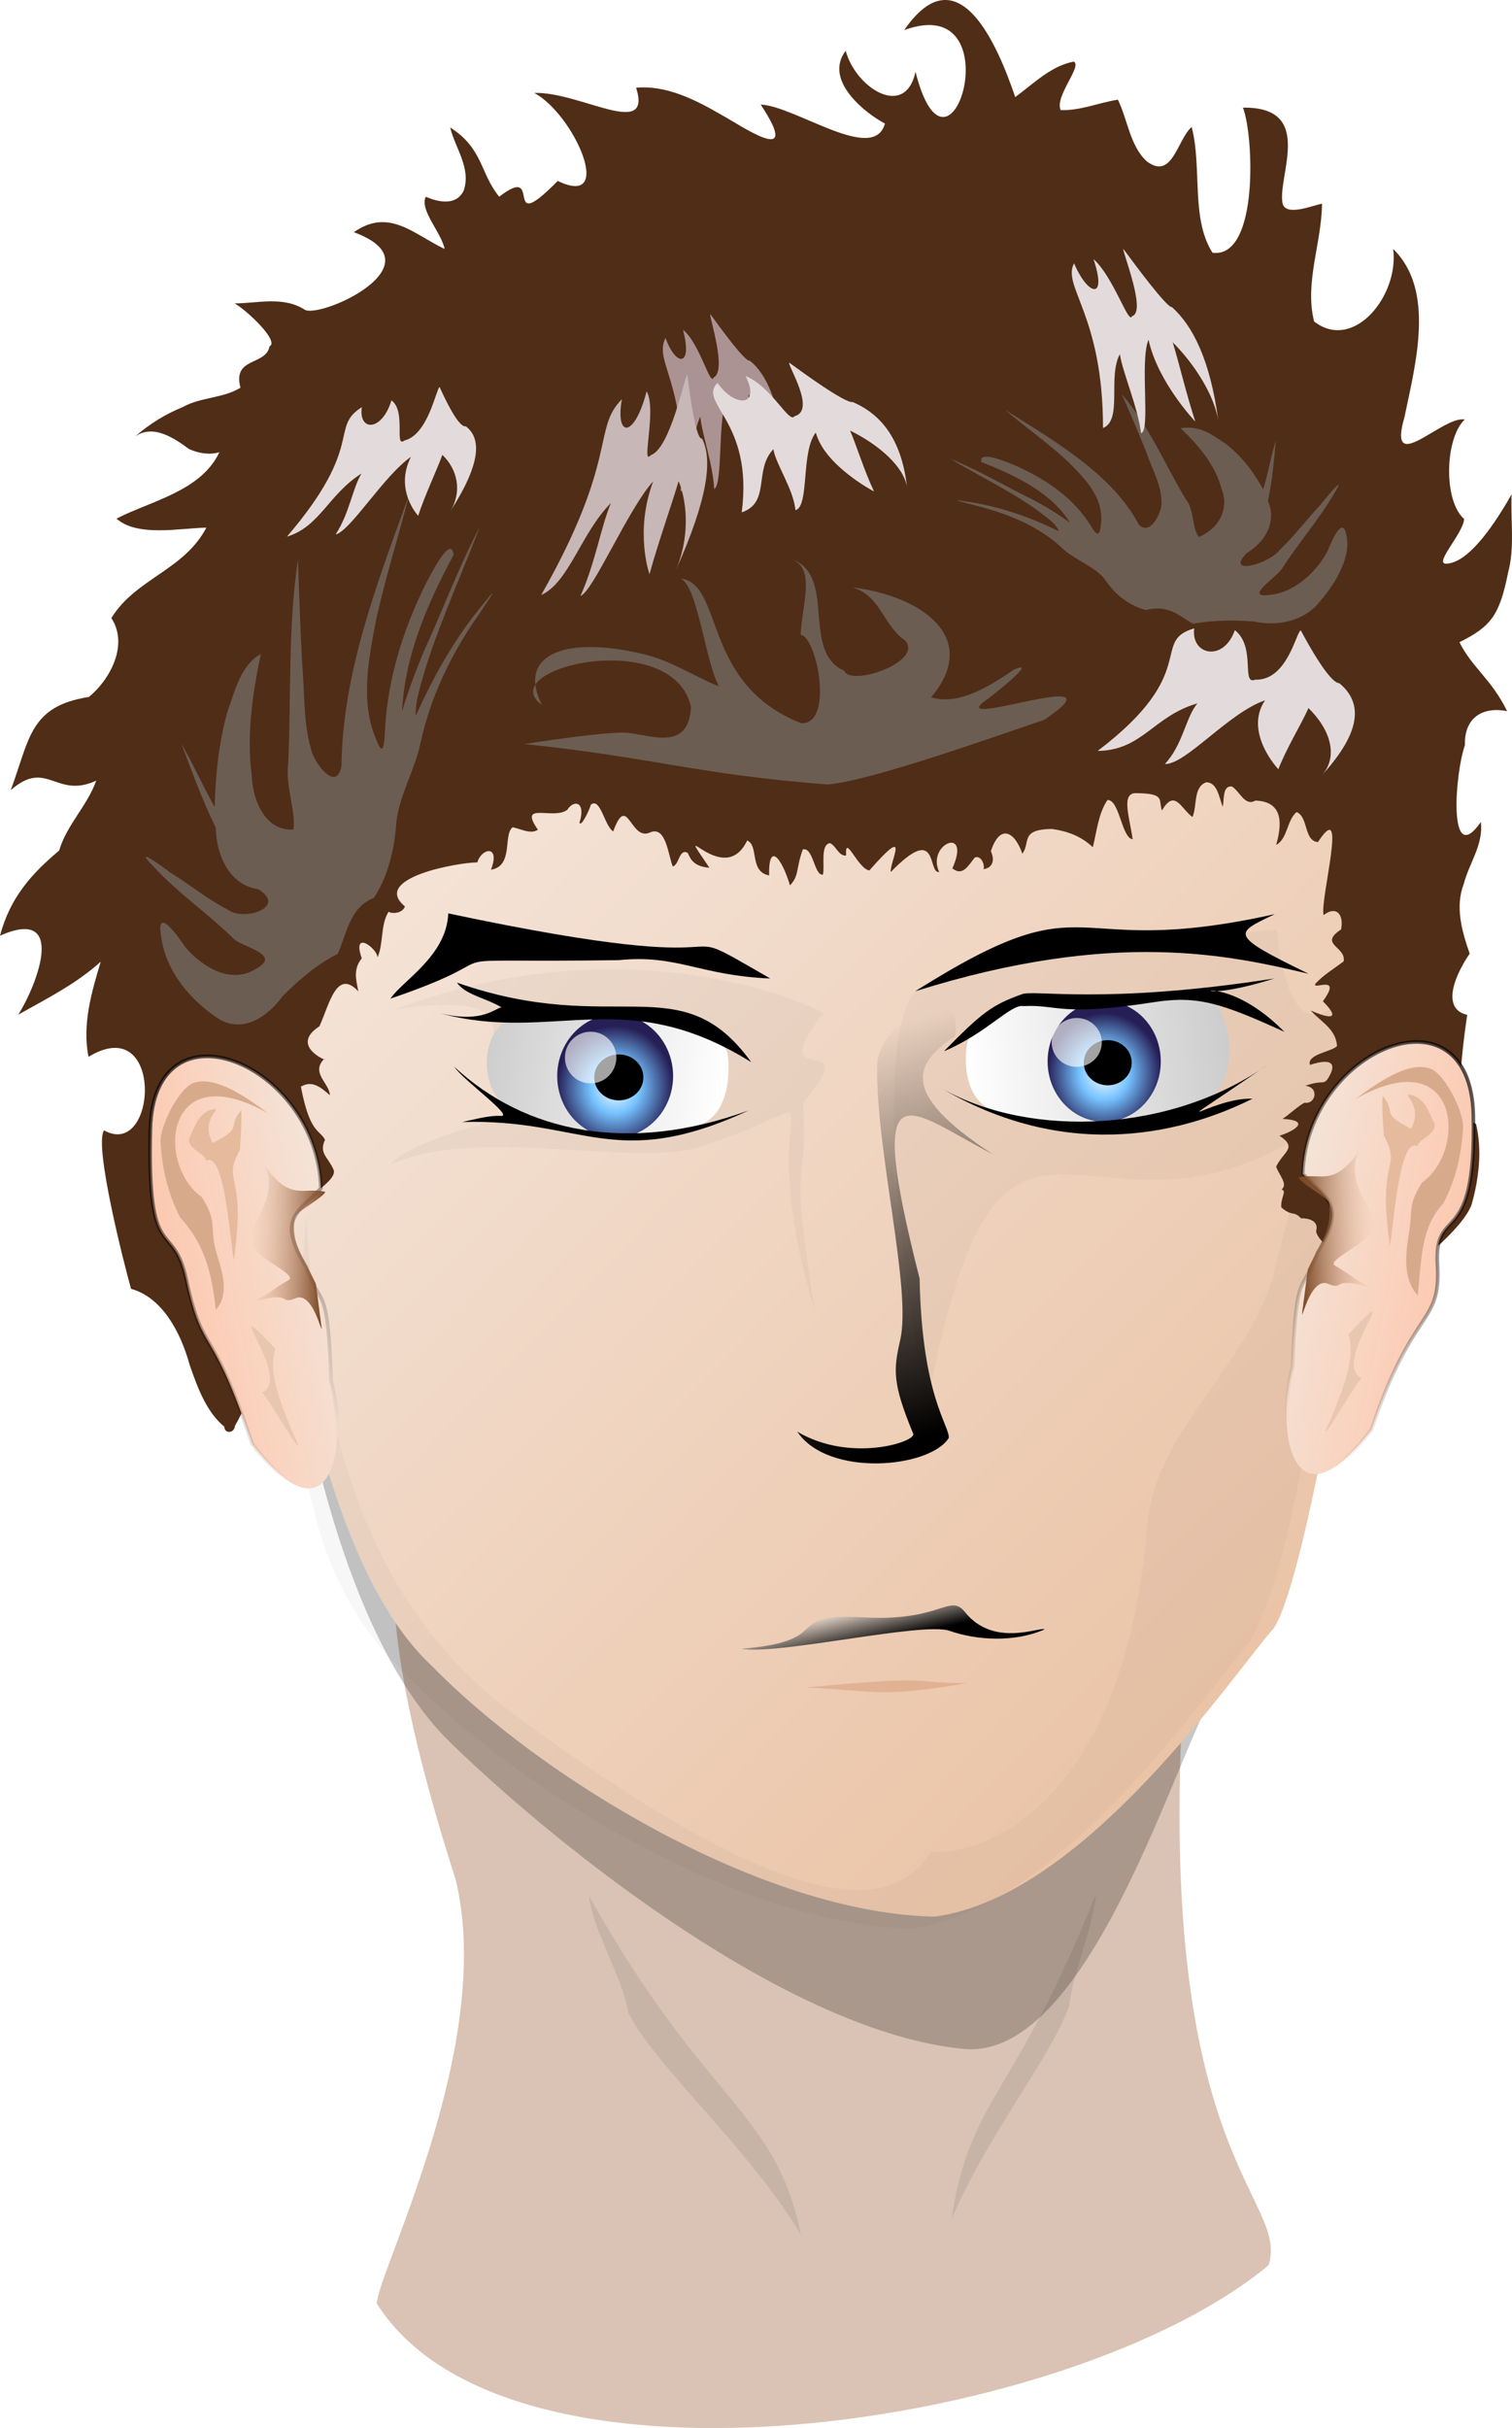 <?xml version="1.0" encoding="UTF-8"?>
<svg version="1.0" viewBox="0 0 625.98 1004.8" xmlns="http://www.w3.org/2000/svg" xmlns:xlink="http://www.w3.org/1999/xlink">
<defs>
<linearGradient id="a">
<stop stop-color="#ffc2a6" offset="0"/>
<stop stop-color="#f4e2d5" offset="1"/>
</linearGradient>
<linearGradient id="b">
<stop stop-color="#784421" offset="0"/>
<stop stop-color="#deaa87" stop-opacity="0" offset="1"/>
</linearGradient>
<linearGradient id="c">
<stop offset="0"/>
<stop stop-opacity="0" offset="1"/>
</linearGradient>
<filter id="d" x="-.212" y="-.222" width="1.423" height="1.445">
<feGaussianBlur stdDeviation="7.303"/>
</filter>
<filter id="e" x="-.136" y="-.142" width="1.273" height="1.283">
<feGaussianBlur stdDeviation="3.124"/>
</filter>
<radialGradient id="f" cx="352.54" cy="224.9" r="82.022" gradientTransform="matrix(1 0 0 .988 0 2.585)" gradientUnits="userSpaceOnUse">
<stop stop-color="#fff" offset="0"/>
<stop stop-color="#75c2ff" offset=".425"/>
<stop stop-color="#261f56" offset="1"/>
</radialGradient>
<linearGradient id="r" x1="320.89" x2="324.16" y1="562.82" y2="576.51" gradientTransform="matrix(.859 0 0 .845 51.948 102.86)" gradientUnits="userSpaceOnUse">
<stop stop-color="#f3e2d5" offset="0"/>
<stop offset="1"/>
</linearGradient>
<linearGradient id="q" x1="359.54" x2="331.65" y1="511.6" y2="402.74" gradientTransform="matrix(.964 0 0 1.079 13.083 -27.114)" gradientUnits="userSpaceOnUse">
<stop offset="0"/>
<stop stop-opacity="0" offset="1"/>
</linearGradient>
<linearGradient id="p" x1="447.98" x2="362.92" y1="409.72" y2="419" gradientTransform="matrix(.921 0 0 .957 32.483 15.906)" gradientUnits="userSpaceOnUse">
<stop stop-color="#ccc" offset="0"/>
<stop stop-color="#fff" offset="1"/>
</linearGradient>
<linearGradient id="o" x1="216.99" x2="299.43" y1="410.44" y2="422.86" gradientTransform="matrix(.88 0 0 .923 31.169 32.506)" gradientUnits="userSpaceOnUse">
<stop stop-color="#ccc" offset="0"/>
<stop stop-color="#fff" offset="1"/>
</linearGradient>
<linearGradient id="n" x1="577.23" x2="461.86" y1="439.59" y2="538.09" gradientTransform="matrix(1.612 -.052 .045 1.392 -236.87 -137.76)" gradientUnits="userSpaceOnUse" xlink:href="#c"/>
<linearGradient id="m" x1="467.24" x2="486.25" y1="482.43" y2="482.43" gradientTransform="matrix(1.612 -.052 .045 1.392 -236.87 -137.76)" gradientUnits="userSpaceOnUse" xlink:href="#b"/>
<linearGradient id="l" x1="515.53" x2="464.41" y1="505.03" y2="494.09" gradientTransform="matrix(1.612 -.052 .045 1.392 -236.87 -137.76)" gradientUnits="userSpaceOnUse" xlink:href="#a"/>
<linearGradient id="k" x1="515.53" x2="464.41" y1="505.03" y2="494.09" gradientTransform="matrix(-1.612 -.052 -.045 1.392 909.09 -131.81)" gradientUnits="userSpaceOnUse" xlink:href="#a"/>
<linearGradient id="j" x1="577.23" x2="461.86" y1="439.59" y2="538.09" gradientTransform="matrix(-1.612 -.052 -.045 1.392 909.09 -131.81)" gradientUnits="userSpaceOnUse" xlink:href="#c"/>
<linearGradient id="i" x1="467.24" x2="486.25" y1="482.43" y2="482.43" gradientTransform="matrix(-1.612 -.052 -.045 1.392 909.09 -131.81)" gradientUnits="userSpaceOnUse" xlink:href="#b"/>
<linearGradient id="h" x1="461.54" x2="171.72" y1="666.32" y2="379.65" gradientTransform="matrix(1.368 0 0 1.377 -97.657 -138.57)" gradientUnits="userSpaceOnUse">
<stop stop-color="#e9bf9f" offset="0"/>
<stop stop-color="#f4e3d7" offset="1"/>
</linearGradient>
<filter id="z">
<feGaussianBlur stdDeviation="3.619"/>
</filter>
<filter id="y">
<feGaussianBlur stdDeviation="0.684"/>
</filter>
<filter id="x">
<feGaussianBlur stdDeviation="1.017"/>
</filter>
<filter id="w">
<feGaussianBlur stdDeviation="6.881"/>
</filter>
<filter id="v" x="-.11" y="-.049" width="1.221" height="1.098">
<feGaussianBlur stdDeviation="1.978"/>
</filter>
<filter id="u">
<feGaussianBlur stdDeviation="2.32"/>
</filter>
<filter id="t" x="-.061" y="-.829" width="1.121" height="2.659">
<feGaussianBlur stdDeviation="1.214"/>
</filter>
<filter id="s">
<feGaussianBlur stdDeviation="0.487"/>
</filter>
<radialGradient id="g" cx="352.54" cy="226.39" r="82.022" gradientTransform="matrix(1 0 0 .988 0 2.585)" gradientUnits="userSpaceOnUse">
<stop stop-color="#fff" offset="0"/>
<stop stop-color="#75c2ff" offset=".439"/>
<stop stop-color="#261f56" offset="1"/>
</radialGradient>
<filter id="ab">
<feGaussianBlur stdDeviation="0.484"/>
</filter>
<filter id="aa">
<feGaussianBlur stdDeviation="1.293"/>
</filter>
</defs>
<path d="m188.67 777.96c16.37 67.93-31.52 160.5-32.7 175.32 54.86 87.12 288.41 51.52 369.25-15.84 8.56-27.54-44.99-43.16-35.84-227.29-91.07 26.35-419.99-304.02-300.71 67.81z" fill="#dac3b4" fill-rule="evenodd"/>
<path transform="matrix(1.393 0 0 1.393 -110.86 -138.63)" d="m405.33 662.14c-24.07 60.44-37.6 60.48-42.97 96.77 10.54-24.96 29.53-48 34.97-63.38 1.13-10 7.18-23.3 8-33.39z" fill="#ac9d93" fill-rule="evenodd" filter="url(#v)" opacity=".625"/>
<path transform="matrix(1.393 0 0 1.393 -110.86 -138.63)" d="m163.37 466.56c1.71 32.53 14.74 116.36 50.16 150.76 32.66 31.7 101.04 86.02 152.47 90.92 41.76 3.98 68.93-110.72 79.11-111.42-56.09-251.28-207.88-357.29-281.74-130.26z" fill-rule="evenodd" filter="url(#w)" opacity=".466"/>
<path d="m408.14 324.47c-148.69-57.99-288.67 35.59-296.28 139.2 2.38 45.32 16.41 179.2 67.01 225.84 44.25 45.45 136.12 102.27 208.11 103.69 62.53-8.25 124.85-102.3 140.38-119.32 18.19-28.4 51.25-252.82 47.97-303.96 20.02-66.66-36.32-95.71-167.19-45.45z" fill="url(#h)" fill-rule="evenodd"/>
<path transform="matrix(1.366 0 0 1.365 -101.29 -125.76)" d="m192.68 445.14c26.3-11.83 73.5 1.13 93.68-5.34 48.76-15.65 13.08-22.9 34.72 49.75-8.34-52.57-1.8-33.56-3.58-63.02 19.86-23.59-12.76-2.06 5.77-26.82 8.08 2.36-51.66-30.83-129.22-1.6 49.72-6.8 17.37 14.63 36.16 32.71-11.76 1.7-34.2 9.1-37.53 14.32z" fill="#4d4d4d" fill-rule="evenodd" filter="url(#aa)" opacity=".226"/>
<path transform="matrix(1.393 0 0 1.393 -110.86 -138.63)" d="m485.23 386.4c-10.13 17.76-22.37 24.54-26.2-10.75-51.64 4.18-66.06 3.71-103.62 15.91-18.55 4.31-7.43 92.69-0.25 125.13 22.39-118.2 46.76-36.35 115.43-82.45-2.14 5.19-11.06 37.25-11.73 40.53-5.77 28.62-35.85 48.74-38.24 77.51-7.05 85.28-49.95 98.56-64.28 97.34-13.71 21.99-49 14.28-123.5-40.43-36.5-26.81-58.22-70.12-62.18-148.47-4.64 52.5-6.02 103.16 30.59 137.31 31.76 32.63 97.71 73.42 149.37 74.44 44.89-5.92 89.64-73.44 100.79-85.66 19.71-39.14 23.11-124.58 33.82-200.41z" fill="#4d4d4d" fill-rule="evenodd" filter="url(#z)" opacity=".212"/>
<path d="m374.35 12.45c45.56-16.675 18.94 73.518 4.68 17.277-4.33 19.809-24.88 6.505-28.9-8.723-9.25 12.139 7.94 25.759 16.23 30.134-4.59 16.802-36.85-7.178-51.43-7.866 17.75 26.828-8.19 8.59-16.33 4.215-10.9-6.32-22.74-12.286-35.24-11.195 6.85 21.652-23.26 1.565-42.16 2.163 16.57 8.946 33.71 48.004 9.7 36.426-23.81 24.186-5.33-8.066-24.23 6.538-8.02-9.847-6.63-20.008-20.29-28.659 2.05 8.567 8.75 16.75 5.6 26.103-3.11 6.531-10.72 4.736-15.68 2.556-2.76 5.419 6.47 14.819 7.78 21.631-13.03-6.272-23.07-17.116-37.59-6.951 35.64 13.121-12.64 35.431-20.17 32.171-8.96-5.84-19.49-2.74-29.177-2.71 5.107 2.92 18.657 15.65 14.437 17.8-1.46 8.05-15.442 4.29-12.023 17.1-7.167 4.39-16.452 3.88-23.758 7.93-7.095 2.9-13.844 6.97-19.837 12.23 7.449-5.16 15.921 0.54 22.311 5.22 3.964 1.77 8.375 2.52 12.548 1.32-7.598 16.2-28.747 20.26-42.591 27.48 8.781 7.71 26.304 3.9 37.208 3.73-9.376 17.77-29.122 20.92-39.344 37.41 7.34 11.22-0.74 25.68-9.281 32.65-24.577 3.84-24.466 17.27-32.37 38.58 15.013-13.17 18.743 3.82 35.4-3.95-3.773 10.56-12.116 18.11-15.366 28.95-11.432 9.59-20.287 19.42-24.477 35.22 27.551-12.18 15.782 19.6 7.561 32.69 11.684-6.62 23.82-12.6 34.133-21.92-3.746 12.54-7.761 26-5.041 39.37 31.484-19.15 28.535 42.73 6.408 30.43-4.222 6.26 8.326 55.41 11.192 65.58 12.866 3.54 20.541 17.9 24.281 31.52 3.27 9.41 6.936 19.44 14.337 25.55 0.104 3.15 4.238 2.63 4.353-0.27 15.426-26.91 12.716-59.54 24.846-88.54 2.2-5.19 18.7-13.14 15.87-17.89-2.44-5.29-5.91-6.47-3.37-12.07-2.32-4.28-6.31-2.57-10-21.97 4.47-2.65 7.93-0.07 12 3.54-0.16-5.04-8-9.08-2.43-14.99 3.47 1.78-15.16-4.94-1.9-13.53 4.06-8.8 7.05-24.16 16.12-14.45-0.94-4.82-2.23-9.14 1.41-13.67-4.24-12.19 6.42-4.12 6.54-0.38 2.55-5.95 1.14-13.61 4.61-18.98-0.07 0.61 5.37 1.51 6.73-2.12-14.26-11.78 21.92-18.19 29.97-18.23 1.72-5.97 9.66-7.46 5.66 3.03 9.48-1.54 4.87-14.51 8.99-17.58 3.51 0.73 7.47 3.05 10.43 1.02-8.41-11.98 6.42-3.82 12.17-8.25 2.8-4.39 7.8-3.27 5.04 5.32 0.65 2.1 4.16-5.33 4.69-7.39 3.99-3.32 5.66 8.85 9.28 11.02 5.96-16.37 7.04 4.14 15.14 0.48 6.73-3.05 7.56 9.18 9.49 14 2.7-0.54 2.64-7.52 6.11-5.61 0.86 0.64 1.03 5.6 9.07 6.17-16.15-23.78 5.84 9.29 15.64-11.26 5 2.05 0.72 12.82 9.08 14.45-0.32-13.53 4.89-8.23 8.65 4.09 3.81-3.87 2.44-6.89 5.29-14.85 4.37-1.17 4.72 10.91 8.33 10.43 0.92-3.12-1.25-12.6 2.99-13.03 2.53 1.14 3.55 5.44 6.63 5.11-0.61-9.48 4.84 5.5 9.61 6.19 17.75-20.2 8.3-3.43 8.88 0.64 20.17-20.75 15.06 0.77 20.04 0-5.46-11.66 13.51-19.47 5.46-1.49 4.25 3.34 6.47-0.96 9.23-4.46 2.53-1.21 4.29 2.83 3.68 4.77 3.31-0.45 4.96-3.21 3.03-7.43 3.7-11.36 9.83-8.29 13.03 1.04 3.5-4.7-1.1-10.1 12.29-10.25 6.41 0.95 11.95 2.91 16.89 7.55 1.67-6.62 2.25-13.92 6.06-19.52 4.95-0.32 5.89 15.77 10.42 16.24-1.17-8.82-4.97-19.16 1.33-19.09 12.47 0.12 9.22 2.78 10.81 7.18 5.29-9.18 7.89-0.7 12.64 2.7 1.98-4.64 0.28-12.35 5.6-14.35 4.69-0.15 5.42 6.33 6.92 10.12 0.65-2.91-0.17-8.91 3.8-8.4 3.2 1.87 5.39 8.42 9.69 5.82 8.91 0.3 12.26 5.78 8.64 18.36 4.8-2.61 4.36-10.19 8.46-13.61 4.97 2.09 2.9 11.94 8.84 12.43 12.72-19.61 0.78 23.81 2.31 30.24 5.14-3.96 8.46-0.59 7.28 5.91-9.53 6.28 2.16 7.06 1.05 13.21-3.62 2.81-8.74 5.84-11.74 9.35-1.38 2.77 11.48-4.32 3.13 7.19 6.92 6.88 4.27 7.89-5.01 3.82 3.96 4.55 10.36 7.44 10.88 14.69-1.91 2.27-12.71 3.43-11.2 7.8 10.11-3.3 10.94 0.29 7.23 5.95-1.91 2.42-2.02 0.14-9.17 2.73 5.84 0.51 4.35 7.68-0.25 6.99-1.91 0.69-7.4 5.66-9.21 6.67 12.6 0.7 4.08 5.38-1.25 6.97 7.67 5.07 1.69 6.44-1.37 12.8 1.2 3.55 5.07 7.25 2.23 9.5 2.38 0.53-0.43 3.25-0.09 7.36 4.59 4 5.09 1.21 8.16 4.52 2.72-0.07 7.49 0.81 6.28 5.2-0.21 5.31 23.26 21.78 28.94 20.56 9.78-2.82 32.02-21.57 35.43-31.53 2.97-10.58 4.39-22.31 1.84-33.13-2-2.37-4.25 2.93-5.81 1.18-0.44-3.72 1.78-7.09 2.09-10.76-0.82 18.43-6.43 7.64 0.04-35.72-10-2.22-6.38-14.4 1.02-25.35-3.15-8.99-6.14-19.35-2.47-28.77 2.19-8.55 8.24-16.36 7.09-25.67-13.83 19.76-10.65-20.59-6.6-31.77-0.33-11.77 7.72-16.08 17.47-14.11-6.31-13.09-14.7-18.26-19.72-28.54 13.09-6.51 16.6-11.22 20.1-28.67 2.89-10.54 0.99-21.7 1.5-32.52-5.16 8.96-17.01 28.69-27.32 28.7-4.68-0.32 7.43-12.79 7.63-18.51-8.67-7.63-7.93-33.47 0.27-41.17-9.2-1.68-32.27 24.27-24.95-0.99 4.54-21.91 12.9-52.46-4.67-69.57 2.51 19.27-16.38 42.68-32.74 29.99-4.04-16.07 3.17-32.61 3.27-48.77-4.59 0.996-15.43 5.53-16.39-0.442-1.86-11.477 13.36-39.718-16.34-39.278 4.45 11.259 6.72 62.45-12.58 60.07-9.1-14.059-4.26-35.393-8.65-52.057-6.01 5.188-7.92 22.118-18.54 14.256-6.95-6.29-7.96-17.264-12-25.562-7.79 1.203-15.42 4.557-23.67 4.326-2.7-5.538 9.08-18.288 5.4-20.081-9.28 1.695-16.56 9.039-24.24 14.673-7.34-21.601-23.65-60.088-45.96-27.725z" fill="#502d16" fill-rule="evenodd"/>
<path d="m539.37 485.83c1.53-51.7 69.31-79.71 70.61-24.36 1.34 57.23-16.39 36.07-14.85 62.05 1.49 25.21-10.11 16.67-27.32 68.08-32.13 42.4-40.02 2.18-32.66-26.04 1.29-41.47 4.45-30.01 10.25-47.04 12.46-20.24 3.48-22.6-6.03-32.69z" fill="url(#l)" fill-rule="evenodd" stroke="url(#n)" stroke-width="1.498px"/>
<path d="m594 465.34c0.16 4.63-6.67 5.85-7.16 9.07-7.67-4.48-9.94 34.22-11.43 40.99-5.4-37.67 5.3-30.99-2.56-45.58 0.09-1.44-0.9-10.49-0.44-16.28 6.05 7.11-1.45 6.9 11.76 13.57 4.69-8.3-1.8-13.15-1.22-14.1 6.84 0.47 8.67 7.52 11.05 12.33z" fill="#e5ba9d" fill-rule="evenodd"/>
<path d="m563.61 570.36c-4.55 5.52-16.31 26.7-14.52 21.01 9.27-21.01 11.65-30.64 9.15-39.18 25.68-26.92-7.62 11.97 5.37 18.17z" fill="#e9c6af" fill-rule="evenodd"/>
<path d="m537.62 487.25c9.93-2.14 14.98 4.92 27.08-13.82-11.36 13.83 6.49 28.94 3.46 33.6 1.95 6.28-19.84 14.3-15.36 16.81 5.65 3.15 9.45 6.77 15.71 9.35-17.81-5.41-11.51 0.9-18.27-1.7-10.47-5.48-13.96 34.89-8.8-6.13 5.56-11.95 10.21-16.08 8.8-27.61-0.21-1.83-12.71-8.66-12.62-10.5z" fill="url(#m)" fill-rule="evenodd"/>
<path d="m561.11 454.88c7.77-5.69 22.02-16.43 31.55-12.43 6.34 3.16 13.37 18.3 13.09 24.07-0.52 10.69-3.11 21.87-8.14 31.39-9.15 10.1-8.91 21-10.65 38.24-7.5-8.36-4.14-21.22-3.25-28.52 0.92-7.5-0.44-9.46 4.98-18.18 19.06-13.46 15.54-59.07-27.58-34.57z" fill="#d8aa8c" fill-rule="evenodd"/>
<path d="m169.39 204.77c-13.12 36.26-27.53 73.24-28.03 112.31-2.18 11.13-11.34-1.54-12.53-6.82-3.38-11.53-2.63-23.78-3.74-35.65-0.69-14.36-1.31-28.73-1.72-43.11-4.2 27.95-2.79 56.32-4.04 84.47-1.32 8.91 3.46 21.05 2.1 27.34-11.8 0.73-16.92-12.55-17.21-22.39-2.19-16.82 0.31-33.81 3.78-50.28-8.526 4.83-10.74 15.44-13.864 23.99-3.551 12.8-4.947 26.1-5.247 39.35-4.889-8.57-8.828-17.65-13.765-26.19 4.395 11.7 8.698 23.48 14.2 34.73 0.205 11.06 5.424 23.75 17.626 25.5 12.34 7.51-6.41 13.51-12.814 8.33-8.389-4.26-15.664-10.38-23.687-15.27-3.689-2.87-15.575-11.36-7.143-2.72 10.294 11.22 23.02 19.86 33.823 30.52 4.511 3.44 19.351 6.24 8.961 12.01-10.448 6.74-22.632-0.82-29.512-9.09-3.292-4.92-12.108-17.14-9.854-4.16 1.922 14.55 12.479 26.8 24.494 34.45 10.002 5.4 19.872-1.74 25.672-9.67 6.76-6.92 14.28-13.26 22.94-17.67 3.83-8.69 4.94-19.21 14.97-23.17 6.02-9.19 8.61-20.7 9.31-31.48 1.38-11.58 7.85-21.71 10.09-33.12 4.25-19.21 12.98-37.09 24.32-53.09 2.39-3.64 9.21-13.47 2.42-4.98-12.04 14.16-21.23 30.47-28.81 47.35-0.38-6.12 2.48-14.17 4.38-20.78 6.3-19.64 14.87-38.44 22.24-57.69-8.75 16.62-15.28 34.33-23.1 51.4-3.46 8.25-6.66 16.63-9.18 25.22 1.05-23.07 10.57-44.81 21.35-64.81-1.08-8.74-9.63 8.37-11.6 12.12-9.32 18.78-15.7 39.17-16.82 60.19-0.29 4.94-0.46 12.6-3.67 4.07-6.85-15.99-2.98-34.02 0.18-50.42 3.82-17.11 9.18-33.81 13.48-50.79z" fill="#6c5d53" fill-rule="evenodd"/>
<path d="m416.06 169.59c21.55 13.52 44.44 26.85 55.48 47.57 4.97 4.98 9.72-5.95 9.34-9.32-0.1-7.71-4.09-13.94-6.32-20.8-3.27-8.02-6.61-16-10.14-23.9 11.33 13.09 17.76 28.94 26.51 43.48 3.59 4.18 2.61 12.85 5.52 15.61 10.75-4.94 11.72-14.38 9.32-19.79-2.61-10-9.45-17.99-17.01-25.25 8.93-1.26 13.78 3.43 18.89 6.6 6.64 5.26 11.49 11.77 15.35 18.74 2.05-6.81 3.11-13.45 5.2-20.27-0.75 8.27-1.41 16.53-3.27 25.04 2.81 6.03 1.59 15.19-8.84 21.63-8.99 9.6 9.39 4.36 13.71-1.32 6.34-6.07 11.18-12.63 17.02-18.88 2.52-3.2 10.84-13.12 5.65-4.68-6.16 10.66-15.19 21.04-21.95 31.64-3.1 3.88-15.6 12.08-4.75 10.48 11.16-1.1 20-10.66 23.9-18.2 1.61-4.12 6.18-14.65 7.68-6.68 2.22 8.67-3.89 20.01-12.55 29.54-7.47 7.41-18.23 8.04-25.56 6.4-7.91-0.65-16.35-0.66-25.28 0.89-5.78-2.94-9.62-8.07-19.65-5.67-7.87-2.21-13.3-7.21-16.86-12.68-4.37-5.58-12.9-8.09-17.98-13.2-9.01-8.38-21.66-14.02-36.12-17.49-3.13-0.86-11.88-3.06-3.52-1.58 14.6 2.16 27.23 6.76 38.58 12.39-1.33-3.46-6.06-6.48-9.55-9.16-10.95-7.69-23.71-13.91-35.51-20.9 12.32 4.96 22.96 11.51 34.58 17.13 5.32 2.87 10.45 5.91 15.03 9.38-7.19-11.9-21.59-19.26-36.64-25.11-1.4-5.18 10.87 0.14 13.65 1.26 13.42 5.86 24.65 13.91 31.34 24.68 1.6 2.52 3.82 6.55 4.38 0.53 1.79-11.67-6.55-19.6-13.82-26.96-8.05-7.45-17.37-13.99-25.81-21.15z" fill="#6c5d53" fill-rule="evenodd"/>
<path d="m281.68 239.38c18.25 2.21 8.55 43.69 50.05 59.93 13.72 0.52 6.39-36.02-0.27-36.59 0.57-12.64 6.5-27.79-4.02-31.37 19.38 6.34 3.87 38.39 22.12 46.24 2.3 6.71 32.67-3.52 25.28-12.4-9.47-6.58-10.08-18.59-21.95-22.13 29.34 3.7 53.1 21.2 32.61 45.5 11.29 3.6 24.43-4.67 34.28-11.43 10.72-4.72-8.89 10.86-12.97 13.68-12.45 10.6 59.58-15.87 25.51 7.09-18.94 6.36-70.96 25.07-89.53 26.76-52.83-3.95-73.36-11.34-125.7-16.74 1.44-0.23 35.39-5.55 42.86-4.62 9.19 0.8 25.27 7.91 26.12-10.8-7.6-33.49-82.52-15.98-61.72-0.74-10.44-20.86 9.55-28.24 39.32-21.65 13.76 2.73 21.63 8.93 33.97 13.96-5.59-10.15-8.8-41.8-15.96-44.69z" fill="#6c5d53" fill-rule="evenodd"/>
<path transform="matrix(1.393 0 0 1.393 -110.86 -138.63)" d="m283.62 403.23s10.97 5.14 12.12 8.99c0.41 1.37 2.31 19.08-9.51 21.84-23.43 5.48-40.14-0.34-51.68-2.89-14.37-5.71-11.91-25.93-3.48-28.7 0 0 29.97-5.07 52.55 0.76z" enable-background="new" fill="url(#o)" fill-rule="evenodd" filter="url(#x)"/>
<path transform="matrix(1.393 0 0 1.393 -110.86 -138.63)" d="m379.98 398.23c-4.68 2.18-10.28 6.6-12.64 10.3-0.8 1.25-3.2 18.44 9.11 21.49 19.22 4.76 44.66 2.69 57.21-0.91 16.03-5.27 11.77-27.12 6.53-32.35 0 0-36.59-4.57-60.21 1.47z" enable-background="new" fill="url(#p)" fill-rule="evenodd" filter="url(#y)"/>
<path transform="matrix(1.393 0 0 1.393 -110.86 -138.63)" d="m363.39 407.31c-11.75 8.03-17.16 16.57 11.16 35.08-25.27-13.08-38.18-28.18-21.65 37.02 0.67 35 8.87 43.49 8.67 47.3-5.65 9.01-35.91 11.8-45.04-1.87 15.6 9.3 35.08 3.16 34.49 0.68-6.25-15.06-5.93-19.01-3.89-27.9 3.47-15.11-7.21-55.72-6.86-81.58 0.19-13.43 26.21-26.79 23.12-8.73z" enable-background="new" fill="url(#q)" fill-rule="evenodd" filter="url(#ab)"/>
<g transform="matrix(-.261 0 0 .268 341.94 384.71)" enable-background="new">
<path transform="matrix(1.123 0 0 1.175 -61.579 -20.492)" d="m434.37 209.89c0.01 44.64-36.63 80.84-81.83 80.84-45.19 0-81.83-36.2-81.82-80.84-0.01-44.63 36.63-80.83 81.82-80.83 45.2 0 81.84 36.2 81.83 80.83z" fill="url(#f)"/>
<path transform="matrix(1.429 0 0 1.351 -71.299 -492.05)" d="m307.09 533.14c0 14.51-12.21 26.28-27.28 26.28s-27.28-11.77-27.27-26.28c-0.01-14.51 12.2-26.27 27.27-26.27s27.28 11.76 27.28 26.27z" filter="url(#e)"/>
<path transform="matrix(.985 0 0 1.013 228.94 -224.79)" d="m187.89 416.98c0 21.76-18.54 39.4-41.42 39.4-22.87 0-41.42-17.64-41.41-39.4-0.01-21.76 18.54-39.41 41.41-39.41 22.88 0 41.42 17.65 41.42 39.41z" fill="#fff" filter="url(#d)" opacity=".8"/>
</g>
<path d="m309.97 459.55c-49.98 18.23-92.67 9.12-121.94-18.1 3.97 5.8 25 20.75 19.29 20.38-4.87-0.31-11.22 1.55-16 2.53 50.14-1.58 62.95 20.95 118.65-4.81z" enable-background="new" fill-rule="evenodd"/>
<path transform="matrix(1.393 0 0 1.393 -110.86 -138.63)" d="m299.94 589.36c28.7-2.35 11.37-10.78 36.32-9.34 23.09 1.33 25.52-7.29 30.13-1.55 8.58 10.69 22.36 4.23 23.67 5.12-8.96 3.97-20.29 3.24-28.27 0.43-7.83-2.77-50.8 7.26-61.85 5.34z" enable-background="new" fill="url(#r)" fill-rule="evenodd" filter="url(#s)"/>
<path d="m378.94 410.22c75.67-47.75 59.4-12.01 148.87-31.91-16.71 8-19.55 8.4 13.98 24.69-32.41-7.61-80.17-18.72-162.85 7.22z" enable-background="new" fill-rule="evenodd"/>
<g transform="matrix(1.393 0 0 1.393 -110.86 -138.63)">
<g transform="matrix(-.183 0 0 .189 468.94 372.11)" enable-background="new">
<path transform="matrix(1.123 0 0 1.175 -61.579 -20.492)" d="m434.37 209.89c0.01 44.64-36.63 80.84-81.83 80.84-45.19 0-81.83-36.2-81.82-80.84-0.01-44.63 36.63-80.83 81.82-80.83 45.2 0 81.84 36.2 81.83 80.83z" fill="url(#g)"/>
<path transform="matrix(1.429 0 0 1.351 -71.299 -492.05)" d="m307.09 533.14c0 14.51-12.21 26.28-27.28 26.28s-27.28-11.77-27.27-26.28c-0.01-14.51 12.2-26.27 27.27-26.27s27.28 11.76 27.28 26.27z" filter="url(#e)"/>
<path transform="matrix(.982 0 0 .975 235.08 -210.22)" d="m187.89 416.98c0 21.76-18.54 39.4-41.42 39.4-22.87 0-41.42-17.64-41.41-39.4-0.01-21.76 18.54-39.41 41.41-39.41 22.88 0 41.42 17.65 41.42 39.41z" fill="#fff" filter="url(#d)" opacity=".8"/>
</g>
</g>
<path d="m390.35 450.7c36.49 20.48 95.27 18.21 135.14-10.57-49.45 34.27-24.42 13.78-6.98 14.58-26.17 13.09-74.36 27.27-128.16-4.01z" enable-background="new" fill-rule="evenodd"/>
<path d="m390.82 435.05c15.76-16.06 19.89-19.14 32.15-23.55 4.9-2.13 33.95 4.41 104.61-6.55-44.51 13.95-25.35-7.83 4.15 22.07-26.78-12.24-36.29-15.04-54.24-12.24-38.84 6.06-39.5 0.85-53.71 1.59-5.31-1.03-15.15 11.22-32.96 18.68z" enable-background="new" fill-rule="evenodd"/>
<path d="m311.02 439.58c-29.2-40.35-56.11-9.96-121.84-32.91 3.5 5.08 12.05 6.35 18.51 10.25-2.39-0.05-7.63 6.81-25.54 2.41 47.13 12.7 76.16-12.54 128.87 20.25z" enable-background="new" fill-rule="evenodd"/>
<path d="m318.88 404.95c-49.36-28.49 7.2 2.81-133.29-26.94-0.72 17.64-18.84 27.68-23.95 35.28 58.66-20.05 4.72-14.67 94.59-15.94 24.19-2.45 33.22 6.35 62.65 7.6z" enable-background="new" fill-rule="evenodd"/>
<path d="m494.42 260.04c-18.41 5.38 3.03 18.07-39.98 50.73 18.6-0.28 22.87-14.27 41.3-19.7-4.86 5.81-5.96 17.05-13.46 25.11 8.55 0.34 26.24-21.1 41.46-26.37-8.95 13.32 5.51 28.55 5.51 28.55 3.28-8.62 10-19.53 12.46-25.32 8.95 8.69 12.46 19.78 5.78 27.57 17.02-18.78 16.11-30.3 7.04-37.84-4.22-0.18-13.14-16.57-16-21.9-1.96 0.78-5.56 20.84-18.83 20.42-6.02 2.41 0.47-13.44-8.46-20.5-4.75 13.48-18.33 10.22-16.82-0.75z" fill="#e3dbdb" fill-rule="evenodd"/>
<path d="m275.53 139.86c-5.16 10.21 9.34 18.42 6.27 63.55 7.53-4.84 3.02-20.72 8.17-30.98 0.61 7.35 5.19 19.54 5.71 29.91 3.67-1.73 1.35-28.78 5.25-38.08 2.28 16.31 15.06 28.92 15.06 28.92-2.52-9.94-4.63-23.16-6.21-29.89 7.57 7.03 13.98 17.93 14.72 27.82-1.4-24.07-6.93-36.06-14.05-41.84-1.82 0.84-12.82-14.35-16.39-19.3-0.45 1.3 7.05 23.44 1.4 26.25-1.4 4.02-5.83-14.37-12.67-19.67 4.09 15.45-2.96 15.31-7.26 3.31z" fill="#ac9393" fill-rule="evenodd"/>
<path d="m297.05 158.43c-8.29 8.61 14.96 15.53 10.03 53.61 12.07-4.09 4.85-17.49 13.11-26.14 0.96 6.2 8.3 16.48 9.13 25.23 5.89-1.46 2.17-24.28 8.43-32.12 3.65 13.75 24.12 24.39 24.12 24.39-4.03-8.38-7.42-19.53-9.95-25.21 12.13 5.93 22.41 15.12 23.59 23.46-2.25-20.3-11.11-30.41-22.51-35.28-2.92 0.7-20.55-12.11-26.26-16.29-0.73 1.11 11.28 19.78 2.23 22.15-2.24 3.39-9.33-12.12-20.29-16.6 6.54 13.04-4.76 12.92-11.63 2.8z" fill="#e3dbdb" fill-rule="evenodd"/>
<path d="m257.47 165.22c-12.29 12.23-1.25 24.43-33.42 81.03 11.53-5.17 16.58-25.78 28.88-38.08-4 9.35-6.62 25.31-12.63 38.47 5.21-1.72 19.83-36.16 30.12-47.42-7.82 20.88-1.52 38.41-1.52 38.41 3.51-12.87 9.54-29.82 12.05-38.52 4.02 9.82 4.28 24.4-1.19 36.97 13.74-30.56 15.17-46.39 10.87-54.59-2.57 0.83-5.25-19.73-6.09-26.43-1.35 1.59-7.02 30.49-15.14 33.32-4.13 4.91 2.61-18.87-1.68-26.43-5.26 20.02-13.07 18.96-10.25 3.27z" fill="#c8b7b7" fill-rule="evenodd"/>
<path d="m444.67 108.98c-5.12 9.48 12.05 21.53 11.98 68.16 8.22-3.31 1.87-21.03 6.97-30.57 1.25 7.85 7.4 21.72 8.78 32.72 4.06-0.94-0.64-29.87 3.1-38.71 3.84 17.65 19.37 33.91 19.37 33.9-3.62-11.02-7.04-25.38-9.36-32.83 9.18 9.17 17.32 22.13 18.92 32.67-3.43-25.58-10.66-39.46-19.21-47.21-2.01 0.45-15.72-18.09-20.16-24.13-0.43 1.26 9.81 26.26 3.58 27.87-1.29 3.89-7.74-16.45-15.94-23.64 5.83 17.18-2.22 15.37-8.03 1.77z" fill="#e3dbdb" fill-rule="evenodd"/>
<path d="m149.81 168.49c-13.63 8.6 1.56 15.53-31.01 53.6 13.59-4.09 17.21-17.48 30.86-26.13-3.76 6.2-4.97 16.48-10.73 25.23 6.23-1.46 19.91-24.28 31.21-32.12-7.02 13.75 2.99 24.39 2.99 24.39 2.7-8.39 8-19.53 10.01-25.21 6.21 5.93 8.38 15.12 3.22 23.46 13.1-20.3 12.85-30.41 6.5-35.28-3.07 0.7-8.99-12.11-10.88-16.29-1.46 1.1-4.81 19.78-14.49 22.14-4.48 3.4 0.83-12.11-5.43-16.59-3.95 13.04-13.74 12.92-12.25 2.8z" fill="#e3dbdb" fill-rule="evenodd"/>
<path transform="matrix(1.393 0 0 1.393 -110.86 -138.63)" d="m319.1 600.86c40.12-3.86 30.97-1.18 47.96-1.3-26.56 4.42-25.6 2.37-47.96 1.3z" fill="#deaa87" filter="url(#t)" opacity=".856"/>
<path d="m132.86 491.78c-1.54-51.7-69.316-79.7-70.613-24.36-1.343 57.24 9.316 36.62 14.849 62.05 7.146 32.83 10.101 16.67 27.314 68.09 32.13 42.39 40.03 2.17 32.66-26.05-1.29-41.47-4.45-30.01-10.25-47.03-12.46-20.25-3.48-22.6 6.04-32.7z" fill="url(#k)" fill-rule="evenodd" stroke="url(#j)" stroke-width="1.498px"/>
<path d="m78.222 471.3c-0.158 4.62 6.667 5.84 7.161 9.06 7.666-4.48 9.937 34.22 11.431 41 5.396-37.67-5.306-31 2.562-45.59-0.096-1.44 0.894-10.49 0.44-16.28-6.054 7.11 1.444 6.9-11.766 13.57-4.693-8.3 1.798-13.15 1.218-14.1-6.839 0.47-8.671 7.52-11.046 12.34z" fill="#e5ba9d" fill-rule="evenodd"/>
<path d="m108.61 576.31c4.55 5.53 16.31 26.7 14.53 21.01-9.28-21.01-11.66-30.64-9.15-39.18-25.684-26.92 7.61 11.97-5.38 18.17z" fill="#e9c6af" fill-rule="evenodd"/>
<path d="m134.6 493.21c-9.92-2.15-14.98 4.91-27.08-13.83 11.36 13.84-6.49 28.94-3.46 33.61-1.95 6.27 19.85 14.29 15.36 16.8-5.64 3.15-9.45 6.77-15.71 9.35 17.81-5.41 11.51 0.9 18.27-1.7 10.47-5.47 13.97 34.89 8.8-6.12-5.56-11.96-10.21-16.09-8.8-27.62 0.22-1.83 12.72-8.65 12.62-10.49z" fill="url(#i)" fill-rule="evenodd"/>
<path d="m111.11 460.83c-7.77-5.69-22.022-16.43-31.547-12.43-6.338 3.17-13.371 18.3-13.092 24.07 0.524 10.69 3.106 21.87 8.136 31.4 9.155 10.09 12.979 20.99 14.724 38.23 7.496-8.36 0.073-21.22-0.821-28.52-0.92-7.5 0.444-9.45-4.983-18.18-19.056-13.46-15.54-59.07 27.583-34.57z" fill="#d8aa8c" fill-rule="evenodd"/>
<path transform="matrix(1.393 0 0 1.393 -110.86 -138.63)" d="m254.58 662.66c35.33 63.01 55.19 63.05 63.08 100.89-15.47-26.02-43.35-50.05-51.34-66.08-1.66-10.42-10.54-24.29-11.74-34.81z" fill="#ac9d93" fill-rule="evenodd" filter="url(#u)" opacity=".625"/>
</svg>
